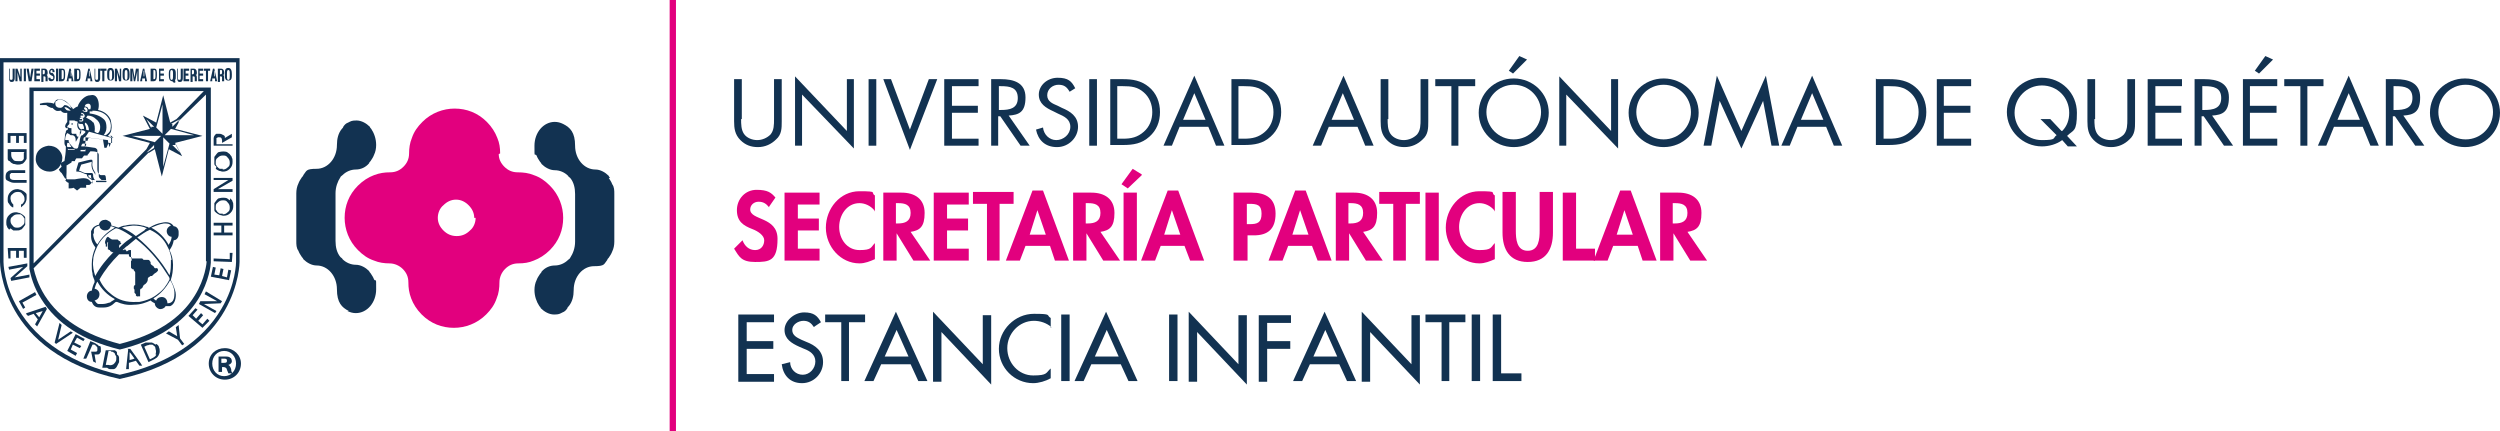 <?xml version="1.0" encoding="UTF-8"?>
<svg id="Capa_1" xmlns="http://www.w3.org/2000/svg" version="1.1" viewBox="0 0 356.9 61.6">
  <!-- Generator: Adobe Illustrator 29.7.1, SVG Export Plug-In . SVG Version: 2.1.1 Build 8)  -->
  <defs>
    <style>
      .st0 {
        fill: #e2007e;
      }

      .st1 {
        fill: #123251;
      }
    </style>
  </defs>
  <rect class="st0" x="95.6" width=".9" height="61.6"/>
  <path class="st1" d="M105.8,17c0,.7,0,1.5.4,2.1.4.6,1.2.9,1.9.9s1.4-.3,1.9-.8c.5-.6.5-1.4.5-2.2v-5.7h1.1v6c0,1,0,1.9-.8,2.6-.7.7-1.6,1.1-2.6,1.1s-1.8-.3-2.5-1c-.8-.8-.9-1.7-.9-2.7v-6h1.1v5.7Z"/>
  <polygon class="st1" points="113.5 10.9 120.9 18.7 120.9 11.3 121.9 11.3 121.9 21.2 114.5 13.5 114.5 20.8 113.5 20.8 113.5 10.9"/>
  <rect class="st1" x="124" y="11.3" width="1.1" height="9.5"/>
  <polygon class="st1" points="129.9 18.5 132.6 11.3 133.8 11.3 129.9 21.4 126.1 11.3 127.2 11.3 129.9 18.5"/>
  <polygon class="st1" points="134.8 11.3 139.7 11.3 139.7 12.3 135.9 12.3 135.9 15.1 139.6 15.1 139.6 16.1 135.9 16.1 135.9 19.8 139.7 19.8 139.7 20.8 134.8 20.8 134.8 11.3"/>
  <path class="st1" d="M142.6,20.8h-1.1v-9.5h1.4c1.8,0,3.5.5,3.5,2.6s-.9,2.5-2.4,2.6l3,4.3h-1.3l-2.9-4.2h-.3v4.2ZM142.6,15.7h.3c1.2,0,2.4-.2,2.4-1.7s-1.1-1.7-2.4-1.7h-.3v3.4Z"/>
  <path class="st1" d="M152.7,13.1c-.4-.7-.8-1-1.6-1s-1.6.6-1.6,1.5.8,1.2,1.5,1.5l.6.3c1.2.5,2.3,1.2,2.3,2.7s-1.3,2.9-3,2.9-2.7-1-3-2.5l1-.3c.1,1,.9,1.8,1.9,1.8s2-.8,2-1.9-.9-1.5-1.8-1.9l-.6-.3c-1.1-.5-2.1-1.1-2.1-2.4s1.2-2.4,2.7-2.4,2,.5,2.5,1.5l-.8.5Z"/>
  <rect class="st1" x="155.5" y="11.3" width="1.1" height="9.5"/>
  <path class="st1" d="M158.5,11.3h1.8c1.4,0,2.6.2,3.7,1.1,1.1.9,1.6,2.2,1.6,3.6s-.5,2.6-1.5,3.5c-1.1,1-2.3,1.2-3.8,1.2h-1.8v-9.5ZM160.3,19.8c1.2,0,2.1-.2,3-1,.8-.7,1.2-1.7,1.2-2.8s-.4-2.1-1.2-2.8c-.9-.8-1.8-.9-3-.9h-.8v7.5h.8Z"/>
  <path class="st1" d="M168.4,18.1l-1.1,2.7h-1.2l4.4-10,4.3,10h-1.2l-1.1-2.7h-4.1ZM170.5,13.3l-1.6,3.8h3.2l-1.6-3.8Z"/>
  <path class="st1" d="M175.8,11.3h1.8c1.4,0,2.6.2,3.7,1.1,1.1.9,1.6,2.2,1.6,3.6s-.5,2.6-1.5,3.5c-1.1,1-2.3,1.2-3.8,1.2h-1.8v-9.5ZM177.6,19.8c1.2,0,2.1-.2,3-1,.8-.7,1.2-1.7,1.2-2.8s-.4-2.1-1.2-2.8c-.9-.8-1.8-.9-3-.9h-.8v7.5h.8Z"/>
  <path class="st1" d="M189.7,18.1l-1.1,2.7h-1.2l4.4-10,4.3,10h-1.2l-1.1-2.7h-4.1ZM191.7,13.3l-1.6,3.8h3.2l-1.6-3.8Z"/>
  <path class="st1" d="M198.1,17c0,.7,0,1.5.4,2.1.4.6,1.2.9,1.9.9s1.4-.3,1.9-.8c.5-.6.5-1.4.5-2.2v-5.7h1.1v6c0,1,0,1.9-.8,2.6-.7.7-1.6,1.1-2.6,1.1s-1.8-.3-2.5-1c-.8-.8-.9-1.7-.9-2.7v-6h1.1v5.7Z"/>
  <polygon class="st1" points="208.2 20.8 207.2 20.8 207.2 12.3 204.9 12.3 204.9 11.3 210.6 11.3 210.6 12.3 208.2 12.3 208.2 20.8"/>
  <path class="st1" d="M221.1,16.1c0,2.7-2.2,4.9-5,4.9s-5-2.2-5-4.9,2.2-4.9,5-4.9,5,2.2,5,4.9M212.2,16c0,2.1,1.7,3.9,3.9,3.9s3.9-1.8,3.9-3.9-1.7-3.9-3.9-3.9-3.9,1.8-3.9,3.9M217.9,8.6l-1.9,1.9-.6-.4,1.5-2.1,1.1.5Z"/>
  <polygon class="st1" points="222.6 10.9 230 18.7 230 11.3 231 11.3 231 21.2 223.6 13.5 223.6 20.8 222.6 20.8 222.6 10.9"/>
  <path class="st1" d="M242.5,16.1c0,2.7-2.2,4.9-5,4.9s-5-2.2-5-4.9,2.2-4.9,5-4.9,5,2.2,5,4.9M233.6,16c0,2.1,1.7,3.9,3.9,3.9s3.9-1.8,3.9-3.9-1.7-3.9-3.9-3.9-3.9,1.8-3.9,3.9"/>
  <polygon class="st1" points="245.1 10.8 248.6 18.7 252.1 10.8 254 20.8 252.9 20.8 251.7 14.4 251.7 14.4 248.6 21.2 245.5 14.4 245.5 14.4 244.3 20.8 243.2 20.8 245.1 10.8"/>
  <path class="st1" d="M256.6,18.1l-1.1,2.7h-1.2l4.4-10,4.3,10h-1.2l-1.1-2.7h-4.1ZM258.7,13.3l-1.6,3.8h3.2l-1.6-3.8Z"/>
  <path class="st1" d="M267.9,11.3h1.8c1.4,0,2.6.2,3.7,1.1,1.1.9,1.6,2.2,1.6,3.6s-.5,2.6-1.6,3.5c-1.1,1-2.3,1.2-3.8,1.2h-1.8v-9.5ZM269.7,19.8c1.2,0,2.1-.2,3-1,.8-.7,1.2-1.7,1.2-2.8s-.4-2.1-1.2-2.8c-.9-.8-1.8-.9-3-.9h-.8v7.5h.8Z"/>
  <polygon class="st1" points="276.5 11.3 281.4 11.3 281.4 12.3 277.5 12.3 277.5 15.1 281.3 15.1 281.3 16.1 277.5 16.1 277.5 19.8 281.4 19.8 281.4 20.8 276.5 20.8 276.5 11.3"/>
  <path class="st1" d="M294.4,20c-.8.6-1.9.9-2.9.9-2.7,0-5-2.2-5-4.9s2.2-4.9,5-4.9,5,2.2,5,5-.5,2.4-1.4,3.3l1.4,1.5h-1.3l-.8-.9ZM294.4,18.7c.7-.7,1-1.6,1-2.6,0-2.2-1.7-3.9-3.9-3.9s-3.9,1.8-3.9,3.9,1.7,3.9,3.9,3.9,1.5-.3,2.1-.7l-2.3-2.3h1.4l1.6,1.7Z"/>
  <path class="st1" d="M299,17c0,.7,0,1.5.4,2.1.4.6,1.2.9,1.9.9s1.4-.3,1.9-.8c.5-.6.5-1.4.5-2.2v-5.7h1.1v6c0,1,0,1.9-.8,2.6-.7.7-1.6,1.1-2.6,1.1s-1.8-.3-2.5-1c-.8-.8-.9-1.7-.9-2.7v-6h1.1v5.7Z"/>
  <polygon class="st1" points="306.6 11.3 311.5 11.3 311.5 12.3 307.7 12.3 307.7 15.1 311.4 15.1 311.4 16.1 307.7 16.1 307.7 19.8 311.5 19.8 311.5 20.8 306.6 20.8 306.6 11.3"/>
  <path class="st1" d="M314.4,20.8h-1.1v-9.5h1.4c1.8,0,3.5.5,3.5,2.6s-.9,2.5-2.4,2.6l3,4.3h-1.3l-2.9-4.2h-.3v4.2ZM314.4,15.7h.3c1.2,0,2.4-.2,2.4-1.7s-1.1-1.7-2.4-1.7h-.3v3.4Z"/>
  <path class="st1" d="M320.2,11.3h4.9v1h-3.9v2.8h3.8v1h-3.8v3.7h3.9v1h-4.9v-9.5ZM324.4,8.6l-1.9,1.9-.6-.4,1.5-2.1,1.1.5Z"/>
  <polygon class="st1" points="329.4 20.8 328.4 20.8 328.4 12.3 326.1 12.3 326.1 11.3 331.7 11.3 331.7 12.3 329.4 12.3 329.4 20.8"/>
  <path class="st1" d="M333.2,18.1l-1.1,2.7h-1.2l4.4-10,4.3,10h-1.2l-1.1-2.7h-4.1ZM335.3,13.3l-1.6,3.8h3.2l-1.6-3.8Z"/>
  <path class="st1" d="M341.7,20.8h-1.1v-9.5h1.4c1.8,0,3.5.5,3.5,2.6s-.9,2.5-2.4,2.6l3,4.3h-1.3l-2.9-4.2h-.3v4.2ZM341.7,15.7h.3c1.2,0,2.4-.2,2.4-1.7s-1.1-1.7-2.4-1.7h-.3v3.4Z"/>
  <path class="st1" d="M356.9,16.1c0,2.7-2.2,4.9-5,4.9s-5-2.2-5-4.9,2.2-4.9,5-4.9,5,2.2,5,4.9M348.1,16c0,2.1,1.7,3.9,3.9,3.9s3.9-1.8,3.9-3.9-1.7-3.9-3.9-3.9-3.9,1.8-3.9,3.9"/>
  <g>
    <path class="st0" d="M109.8,29.6c-.4-.5-.8-.8-1.5-.8s-1.2.5-1.2,1.1c0,1.6,3.9,1,3.9,4.2s-1.2,3.3-3.2,3.3-2.3-.8-3-1.9l1.2-1.2c.3.8.9,1.4,1.8,1.4s1.3-.7,1.3-1.4-.9-1.3-1.7-1.6c-1.3-.5-2.2-1.1-2.2-2.7s1.2-2.9,2.8-2.9,2.1.4,2.7,1.1l-.9,1.3Z"/>
    <path class="st0" d="M113.9,29.1v2.1h3v1.7h-3v2.6h3.1v1.7h-5v-9.7h5v1.7h-3.1Z"/>
    <path class="st0" d="M124.8,30c-.5-.6-1.3-1-2.1-1-1.8,0-2.9,1.7-2.9,3.4s1.1,3.3,2.9,3.3,1.6-.4,2.2-1v2.3c-.7.3-1.4.6-2.2.6-2.7,0-4.8-2.4-4.8-5.1s2-5.2,4.8-5.2,1.5.2,2.2.6v2.3Z"/>
    <path class="st0" d="M132.7,37.2h-2.3l-2.4-3.9h0v3.9h-1.9v-9.7h2.6c1.9,0,3.3.9,3.3,2.9s-.7,2.5-2,2.7l2.8,4.1ZM128,31.9h.2c1,0,1.8-.3,1.8-1.5s-.8-1.4-1.8-1.4h-.3v2.9Z"/>
    <path class="st0" d="M135.2,29.1v2.1h3v1.7h-3v2.6h3.1v1.7h-5v-9.7h5v1.7h-3.1Z"/>
    <path class="st0" d="M142.8,37.2h-1.9v-8.1h-2v-1.7h5.8v1.7h-2v8.1Z"/>
    <path class="st0" d="M146.4,35.1l-.8,2.1h-2l3.8-10h1.5l3.7,10h-2l-.7-2.1h-3.4ZM148.1,30h0l-1.1,3.5h2.3l-1.2-3.5Z"/>
    <path class="st0" d="M159.8,37.2h-2.3l-2.4-3.9h0v3.9h-1.9v-9.7h2.6c1.9,0,3.3.9,3.3,2.9s-.7,2.5-2,2.7l2.8,4.1ZM155.1,31.9h.2c1,0,1.8-.3,1.8-1.5s-.8-1.4-1.8-1.4h-.3v2.9Z"/>
    <path class="st0" d="M163,25l-2,1.9-.9-.6,1.6-2.2,1.3.8ZM162.3,37.2h-1.9v-9.7h1.9v9.7Z"/>
    <path class="st0" d="M165.7,35.1l-.8,2.1h-2l3.8-10h1.5l3.7,10h-2l-.8-2.1h-3.4ZM167.3,30h0l-1.1,3.5h2.3l-1.2-3.5Z"/>
    <path class="st0" d="M178,37.2h-1.9v-9.7h2.6c2,0,3.4.8,3.4,3s-1.1,3.1-3.1,3.1h-.9v3.6ZM178,32h.4c1.1,0,1.7-.2,1.7-1.5s-.7-1.4-1.8-1.4h-.3v2.9Z"/>
    <path class="st0" d="M183.9,35.1l-.8,2.1h-2l3.8-10h1.5l3.7,10h-2l-.8-2.1h-3.4ZM185.6,30h0l-1.1,3.5h2.3l-1.2-3.5Z"/>
    <path class="st0" d="M197.3,37.2h-2.3l-2.4-3.9h0v3.9h-1.9v-9.7h2.6c1.9,0,3.3.9,3.3,2.9s-.7,2.5-2,2.7l2.8,4.1ZM192.6,31.9h.2c1,0,1.8-.3,1.8-1.5s-.8-1.4-1.8-1.4h-.3v2.9Z"/>
    <path class="st0" d="M200.8,37.2h-1.9v-8.1h-2v-1.7h5.8v1.7h-2v8.1Z"/>
    <path class="st0" d="M205.4,37.2h-1.9v-9.7h1.9v9.7Z"/>
    <path class="st0" d="M213.3,30c-.5-.6-1.3-1-2.1-1-1.8,0-2.9,1.7-2.9,3.4s1.1,3.3,2.9,3.3,1.6-.4,2.2-1v2.3c-.7.3-1.4.6-2.2.6-2.7,0-4.8-2.4-4.8-5.1s2-5.2,4.8-5.2,1.5.2,2.2.6v2.3Z"/>
    <path class="st0" d="M214.5,27.4h1.9v5.5c0,1.2.1,2.9,1.7,2.9s1.7-1.7,1.7-2.9v-5.5h1.9v5.8c0,2.4-1,4.2-3.6,4.2s-3.6-1.8-3.6-4.2v-5.8Z"/>
    <path class="st0" d="M225,35.5h2.7v1.7h-4.6v-9.7h1.9v8.1Z"/>
    <path class="st0" d="M230.3,35.1l-.8,2.1h-2l3.8-10h1.5l3.7,10h-2l-.7-2.1h-3.4ZM231.9,30h0l-1.1,3.5h2.3l-1.2-3.5Z"/>
    <path class="st0" d="M243.6,37.2h-2.3l-2.4-3.9h0v3.9h-1.9v-9.7h2.6c1.9,0,3.3.9,3.3,2.9s-.7,2.5-2,2.7l2.8,4.1ZM238.9,31.9h.2c1,0,1.8-.3,1.8-1.5s-.8-1.4-1.8-1.4h-.3v2.9Z"/>
  </g>
  <g>
    <path class="st1" d="M105.4,44.9h5.1v1.1h-3.9v2.7h3.8v1.1h-3.8v3.6h3.9v1.1h-5.1v-9.5Z"/>
    <path class="st1" d="M116.2,46.7c-.4-.6-.8-.9-1.5-.9s-1.6.5-1.6,1.3.7,1.1,1.3,1.4l.7.3c1.3.5,2.4,1.3,2.4,2.9s-1.3,3-3,3-2.7-1.1-2.9-2.7l1.2-.3c0,1,.8,1.8,1.8,1.8s1.8-.9,1.8-1.9-.8-1.5-1.6-1.8l-.7-.3c-1.1-.5-2.1-1.1-2.1-2.4s1.4-2.5,2.8-2.5,1.9.5,2.4,1.4l-.9.6Z"/>
    <path class="st1" d="M121.3,54.4h-1.2v-8.4h-2.3v-1.1h5.7v1.1h-2.3v8.4Z"/>
    <path class="st1" d="M125.8,52l-1.1,2.4h-1.3l4.5-9.9,4.5,9.9h-1.3l-1.1-2.4h-4.4ZM128,47.1l-1.7,3.8h3.4l-1.7-3.8Z"/>
    <path class="st1" d="M133.2,44.5l7.1,7.5v-7h1.2v9.9l-7.1-7.5v7.1h-1.2v-9.9Z"/>
    <path class="st1" d="M150.1,46.7c-.7-.6-1.6-.9-2.5-.9-2.1,0-3.8,1.8-3.8,3.9s1.6,3.9,3.7,3.9,1.8-.4,2.5-1v1.4c-.7.4-1.7.7-2.5.7-2.7,0-4.9-2.2-4.9-4.9s2.3-5,5-5,1.7.2,2.4.6v1.4Z"/>
    <path class="st1" d="M152.7,54.4h-1.2v-9.5h1.2v9.5Z"/>
    <path class="st1" d="M155.8,52l-1.1,2.4h-1.3l4.5-9.9,4.5,9.9h-1.3l-1.1-2.4h-4.4ZM158,47.1l-1.7,3.8h3.4l-1.7-3.8Z"/>
    <path class="st1" d="M168.1,54.4h-1.2v-9.5h1.2v9.5Z"/>
    <path class="st1" d="M169.7,44.5l7.1,7.5v-7h1.2v9.9l-7.1-7.5v7.1h-1.2v-9.9Z"/>
    <path class="st1" d="M180.9,46v2.7h3.3v1.1h-3.3v4.7h-1.2v-9.5h4.6v1.1h-3.4Z"/>
    <path class="st1" d="M187,52l-1.1,2.4h-1.3l4.5-9.9,4.5,9.9h-1.3l-1.1-2.4h-4.4ZM189.2,47.1l-1.7,3.8h3.4l-1.7-3.8Z"/>
    <path class="st1" d="M194.4,44.5l7.1,7.5v-7h1.2v9.9l-7.1-7.5v7.1h-1.2v-9.9Z"/>
    <path class="st1" d="M207,54.4h-1.2v-8.4h-2.3v-1.1h5.7v1.1h-2.3v8.4Z"/>
    <path class="st1" d="M211.3,54.4h-1.2v-9.5h1.2v9.5Z"/>
    <path class="st1" d="M214.3,53.3h2.9v1.1h-4.1v-9.5h1.2v8.4Z"/>
  </g>
  <path class="st1" d="M34.4,51.9c0,1.3-1,2.3-2.3,2.3s-2.3-1-2.3-2.3,1-2.2,2.3-2.2,2.3,1,2.3,2.2M30.3,51.9c0,1,.7,1.8,1.7,1.8s1.7-.8,1.7-1.8-.7-1.8-1.7-1.8-1.7.8-1.7,1.8M31.7,53.1h-.5v-2.2c.2,0,.5,0,.9,0s.6,0,.8.2c.1,0,.2.3.2.5s-.2.4-.5.5h0c.2.1.3.3.4.6,0,.3.1.5.2.6h-.6c0,0-.1-.3-.2-.5,0-.2-.2-.4-.5-.4h-.2v.9ZM31.7,51.8h.2c.3,0,.5,0,.5-.3s-.2-.3-.5-.3-.2,0-.3,0v.6Z"/>
  <path class="st1" d="M1.4,9.8v1.3c0,.2,0,.3.2.3s.2-.1.2-.3v-1.3h.3v1.3c0,.5-.2.6-.4.6s-.4,0-.4-.6v-1.3h.3Z"/>
  <polygon class="st1" points="2.5 9.8 2.9 11 2.9 11 2.9 9.8 3.1 9.8 3.1 11.6 2.8 11.6 2.5 10.3 2.5 10.3 2.5 11.6 2.2 11.6 2.2 9.8 2.5 9.8"/>
  <rect class="st1" x="3.4" y="9.8" width=".3" height="1.8"/>
  <polygon class="st1" points="4.1 9.8 4.3 11.1 4.3 11.1 4.5 9.8 4.8 9.8 4.5 11.6 4.1 11.6 3.8 9.8 4.1 9.8"/>
  <polygon class="st1" points="5.7 9.8 5.7 10.1 5.2 10.1 5.2 10.5 5.7 10.5 5.7 10.8 5.2 10.8 5.2 11.3 5.7 11.3 5.7 11.6 4.9 11.6 4.9 9.8 5.7 9.8"/>
  <path class="st1" d="M5.9,9.8h.5c.2,0,.4.2.4.5s0,.4-.2.4h0c.2,0,.2.2.2.6,0,.2,0,.3,0,.3h0s-.3,0-.3,0c0,0,0-.1,0-.2v-.3c0-.1,0-.2-.2-.2h-.1v.8h-.3v-1.8ZM6.1,10.6h.1c.1,0,.2,0,.2-.3s0-.3-.2-.3h-.1v.5Z"/>
  <path class="st1" d="M7.2,11h0c0,.2,0,.3.2.3s.2,0,.2-.2,0-.2-.2-.3c-.2-.1-.4-.2-.4-.5s.2-.5.4-.5.4.1.4.5h0s-.3,0-.3,0c0-.2,0-.3-.1-.3s-.2.1-.2.2,0,.2.1.2h.2c.2.2.3.4.3.6,0,.4-.2.6-.5.6s-.4-.2-.4-.5h0c0,0,.3,0,.3,0Z"/>
  <rect class="st1" x="8" y="9.8" width=".3" height="1.8"/>
  <path class="st1" d="M8.5,9.8h.4c.4,0,.4.3.4.9s-.1.9-.5.9h-.4v-1.8ZM8.8,11.3h.1c.2,0,.2-.2.2-.7s0-.6-.2-.6h-.1v1.3Z"/>
  <path class="st1" d="M9.8,9.8h.3l.4,1.8h-.3v-.4h-.4v.4h-.3l.4-1.8ZM9.9,10.9h.3v-.8h-.1v.8Z"/>
  <path class="st1" d="M10.7,9.8h.4c.4,0,.4.3.4.9s-.1.9-.5.9h-.4v-1.8ZM11,11.3h.1c.2,0,.2-.2.2-.7s0-.6-.2-.6h-.1v1.3Z"/>
  <path class="st1" d="M12.5,9.8h.3l.4,1.8h-.3v-.4h-.4v.4h-.3l.4-1.8ZM12.5,10.9h.3v-.8h-.1v.8Z"/>
  <path class="st1" d="M13.6,9.8v1.3c0,.2,0,.3.2.3s.2-.1.2-.3v-1.3h.3v1.3c0,.5-.2.6-.4.6s-.4,0-.4-.6v-1.3h.3Z"/>
  <polygon class="st1" points="15.2 9.8 15.2 10.1 14.9 10.1 14.9 11.6 14.6 11.6 14.6 10.1 14.3 10.1 14.3 9.8 15.2 9.8"/>
  <path class="st1" d="M15.8,9.7c.4,0,.5.4.5.9s0,.9-.5.9-.5-.4-.5-.9,0-.9.5-.9M15.8,11.4c.2,0,.2-.2.2-.7s0-.7-.2-.7-.2.2-.2.7,0,.7.2.7"/>
  <polygon class="st1" points="16.7 9.8 17.1 11 17.1 11 17.1 9.8 17.3 9.8 17.3 11.6 17 11.6 16.7 10.3 16.7 10.3 16.7 11.6 16.4 11.6 16.4 9.8 16.7 9.8"/>
  <path class="st1" d="M18,9.7c.4,0,.5.4.5.9s0,.9-.5.9-.5-.4-.5-.9,0-.9.5-.9M18,11.4c.2,0,.2-.2.2-.7s0-.7-.2-.7-.2.2-.2.7,0,.7.2.7"/>
  <polygon class="st1" points="18.6 9.8 19 9.8 19.2 11.1 19.2 11.1 19.4 9.8 19.8 9.8 19.8 11.6 19.6 11.6 19.6 10.1 19.6 10.1 19.3 11.6 19.1 11.6 18.9 10.1 18.9 10.1 18.9 11.6 18.6 11.6 18.6 9.8"/>
  <path class="st1" d="M20.3,9.8h.3l.4,1.8h-.3v-.4h-.4v.4h-.3l.4-1.8ZM20.3,10.9h.3v-.8h-.1v.8Z"/>
  <path class="st1" d="M21.6,9.8h.4c.4,0,.4.3.4.9s-.1.9-.5.9h-.4v-1.8ZM21.9,11.3h.1c.2,0,.2-.2.2-.7s0-.6-.2-.6h-.1v1.3Z"/>
  <polygon class="st1" points="23.4 9.8 23.4 10.1 22.9 10.1 22.9 10.5 23.4 10.5 23.4 10.8 22.9 10.8 22.9 11.3 23.4 11.3 23.4 11.6 22.7 11.6 22.7 9.8 23.4 9.8"/>
  <path class="st1" d="M24.8,11.8l-.2-.2s0,0,0,0c0,0,0,0,0,0-.4,0-.5-.4-.5-.9s0-.9.5-.9.5.4.5.9,0,.6-.1.7v.2c.1,0,0,.2,0,.2ZM24.5,11.4c.2,0,.2-.2.2-.7s0-.7-.2-.7-.2.2-.2.7,0,.7.2.7"/>
  <path class="st1" d="M25.4,9.8v1.3c0,.2,0,.3.2.3s.2-.1.2-.3v-1.3h.3v1.3c0,.5-.2.6-.4.6s-.4,0-.4-.6v-1.3h.3Z"/>
  <polygon class="st1" points="27 9.8 27 10.1 26.5 10.1 26.5 10.5 26.9 10.5 26.9 10.8 26.5 10.8 26.5 11.3 27 11.3 27 11.6 26.2 11.6 26.2 9.8 27 9.8"/>
  <path class="st1" d="M27.2,9.8h.5c.2,0,.4.2.4.5s0,.4-.2.4h0c.2,0,.2.2.2.6,0,.2,0,.3,0,.3h0s-.3,0-.3,0c0,0,0-.1,0-.2v-.3c0-.1,0-.2-.2-.2h-.1v.8h-.3v-1.8ZM27.4,10.6h.1c.1,0,.2,0,.2-.3s0-.3-.2-.3h-.1v.5Z"/>
  <polygon class="st1" points="29 9.8 29 10.1 28.5 10.1 28.5 10.5 29 10.5 29 10.8 28.5 10.8 28.5 11.3 29 11.3 29 11.6 28.3 11.6 28.3 9.8 29 9.8"/>
  <polygon class="st1" points="30 9.8 30 10.1 29.7 10.1 29.7 11.6 29.4 11.6 29.4 10.1 29.1 10.1 29.1 9.8 30 9.8"/>
  <path class="st1" d="M30.3,9.8h.3l.4,1.8h-.3v-.4h-.4v.4h-.3l.4-1.8ZM30.4,10.9h.3v-.8h-.1v.8Z"/>
  <path class="st1" d="M31.1,9.8h.5c.2,0,.4.2.4.5s0,.4-.2.4h0c.2,0,.2.2.2.6,0,.2,0,.3,0,.3h0s-.3,0-.3,0c0,0,0-.1,0-.2v-.3c0-.1,0-.2-.2-.2h-.1v.8h-.3v-1.8ZM31.4,10.6h.1c.1,0,.2,0,.2-.3s0-.3-.2-.3h-.1v.5Z"/>
  <path class="st1" d="M32.6,9.7c.4,0,.5.4.5.9s0,.9-.5.9-.5-.4-.5-.9,0-.9.5-.9M32.6,11.4c.2,0,.2-.2.2-.7s0-.7-.2-.7-.2.2-.2.7,0,.7.2.7"/>
  <polygon class="st1" points="1.5 19.4 2.3 19.4 2.3 20.4 2.7 20.4 2.7 19.4 3.4 19.4 3.4 20.4 3.8 20.4 3.8 19 1.1 19 1.1 20.4 1.5 20.4 1.5 19.4"/>
  <path class="st1" d="M1.4,23c.1.2.3.3.5.4.2,0,.4.1.6.1s.4,0,.6-.1c.2,0,.3-.2.5-.4,0-.1.2-.2.2-.4,0,0,0-.2,0-.2,0,0,0-.2,0-.3v-.8H1.1v.7c0,.3,0,.5,0,.6,0,.1,0,.3.2.4M3.4,21.8v.4c0,.2,0,.3,0,.4,0,0,0,.2-.1.2,0,.1-.2.2-.3.2-.1,0-.3,0-.4,0-.3,0-.6,0-.7-.2-.2-.2-.3-.4-.3-.7v-.4h1.9Z"/>
  <path class="st1" d="M1.3,25.9c.2.1.4.2.8.2h1.7v-.4h-1.6c-.3,0-.4,0-.6-.1-.1,0-.2-.2-.2-.4s0-.2,0-.3c0,0,.1-.1.2-.2,0,0,0,0,0,0,0,0,0,0,0,0,0,0,.1,0,.3,0h1.7v-.4h-1.7c-.4,0-.6,0-.8.2-.2.1-.3.4-.3.7s0,.5.3.6"/>
  <path class="st1" d="M3,29.1h0v.5h0c.2-.2.4-.3.6-.6.1-.2.2-.4.2-.7s0-.4,0-.5c0-.2-.2-.3-.3-.4-.1-.1-.3-.2-.5-.3-.2,0-.3-.1-.5-.1-.4,0-.7.1-1,.4-.3.3-.4.6-.4,1s0,.5.2.7c.1.2.3.4.5.5h.1c0,0,0-.4,0-.4h0c-.1-.1-.2-.2-.3-.4,0-.1-.1-.3-.1-.4,0-.3,0-.5.3-.7.2-.2.4-.3.7-.3s.5,0,.7.3c.2.2.3.4.3.7s0,.3-.1.4c0,.1-.2.3-.3.4"/>
  <path class="st1" d="M1.5,32.6c.1.1.3.2.4.3.2,0,.3,0,.5,0s.4,0,.5-.1c.2,0,.3-.2.4-.3.1-.1.2-.3.3-.4,0-.2,0-.3,0-.5s0-.4,0-.5c0-.2-.2-.3-.3-.4-.1-.1-.3-.2-.5-.3-.2,0-.3-.1-.5-.1-.4,0-.7.1-1,.4-.3.3-.4.6-.4,1s0,.4.1.6c0,.2.2.3.3.5M1.5,31.6c0-.3,0-.5.3-.7.2-.2.4-.3.7-.3s.3,0,.4,0c.1,0,.3.2.4.3,0,0,.1.2.2.3,0,0,0,.2,0,.3,0,.3,0,.5-.3.7-.2.2-.4.3-.7.3s-.5,0-.7-.3c-.2-.2-.3-.4-.3-.7"/>
  <polygon class="st1" points="1.5 35.8 2.3 35.8 2.3 36.8 2.7 36.8 2.7 35.8 3.4 35.8 3.4 36.8 3.8 36.8 3.8 35.4 1.1 35.4 1.2 36.9 1.5 36.9 1.5 35.8"/>
  <polygon class="st1" points="4.2 39.2 2.1 39.6 3.9 38 3.9 37.6 1.2 38.1 1.3 38.5 3.3 38.1 1.5 39.7 1.6 40.1 4.2 39.6 4.2 39.2"/>
  <polygon class="st1" points="5.2 42.1 5 41.7 2.7 43 3.3 44.1 3.6 43.9 3.2 43.2 5.2 42.1"/>
  <path class="st1" d="M3.7,44.8l.3.3.8-.3.6.8-.4.7.3.3,1.4-2.5-.2-.3-2.7.9ZM6.1,44.4l-.5.9-.5-.6,1-.3Z"/>
  <polygon class="st1" points="10.1 47.3 8.3 48.5 8.8 46.4 8.5 46.1 7.8 48.9 8 49.1 10.4 47.5 10.1 47.3"/>
  <polygon class="st1" points="11 48.2 11.9 48.7 12.1 48.4 10.8 47.7 9.6 50.1 10.8 50.8 11 50.4 10.1 49.9 10.4 49.2 11.4 49.7 11.6 49.4 10.6 48.9 11 48.2"/>
  <path class="st1" d="M14.1,49.4c0,0-.1-.2-.2-.2,0,0-.2-.1-.3-.2l-.7-.3-1,2.5h.4c0,.1.9-2,.9-2h.3c.2.2.3.2.3.3,0,0,0,0,.1.1,0,0,0,.1,0,.2s0,.1,0,.2c0,.1-.1.2-.2.2-.1,0-.2,0-.4,0h-.3c0-.1.3,1.4.3,1.4l.4.2-.2-1.2c0,0,.1,0,.2,0,0,0,.2,0,.3,0,.2,0,.3-.2.4-.4,0-.1,0-.3,0-.4,0-.1,0-.3-.1-.4"/>
  <path class="st1" d="M16.7,50.3c0-.1-.2-.2-.3-.3,0,0-.1,0-.2,0,0,0-.2,0-.3,0h-.8c0-.1-.5,2.5-.5,2.5h.7c.2.2.4.2.5.2s0,0,0,0c.1,0,.3,0,.4,0,.2,0,.4-.2.5-.4.1-.2.2-.4.3-.6,0-.2,0-.4,0-.6,0-.2-.1-.4-.3-.5M15.8,50.2c.2,0,.3,0,.4.1,0,0,.2.1.2.2,0,.1.1.2.2.4,0,.1,0,.3,0,.4,0,.3-.2.5-.4.7-.2.1-.4.2-.7.1h-.4c0,0,.4-2,.4-2h.4Z"/>
  <path class="st1" d="M18.3,49.9l-.3,2.8h.4c0-.1,0-.9,0-.9l1-.3.5.7h.4c0-.1-1.7-2.4-1.7-2.4h-.4ZM19.2,51.2l-.7.2v-1.1c.1,0,.7.9.7.9Z"/>
  <path class="st1" d="M22.2,49.2c-.1-.1-.3-.2-.5-.3-.1,0-.3,0-.4,0,0,0-.2,0-.2,0s-.2,0-.3,0l-.7.3,1.1,2.5.6-.3c.2-.1.4-.2.5-.3.1,0,.2-.2.3-.3.1-.2.2-.4.2-.6,0-.2,0-.4-.1-.6,0-.2-.2-.4-.4-.5M22.3,50.6c0,.2-.3.4-.5.5l-.4.2-.8-1.8.4-.2c.2,0,.3-.1.4-.1,0,0,.2,0,.3,0,.1,0,.2.1.3.2.1,0,.2.2.2.4.1.3.1.5,0,.8"/>
  <polygon class="st1" points="25.5 46.4 25.1 46.7 25.3 48 24.1 47.3 23.7 47.6 25.4 48.5 26 49.3 26.3 49.1 25.7 48.3 25.5 46.4"/>
  <polygon class="st1" points="28.9 46.3 28.3 45.8 29 45 28.7 44.7 28 45.5 27.5 45 28.2 44.2 27.9 44 26.9 45.1 28.9 46.8 29.9 45.8 29.6 45.5 28.9 46.3"/>
  <polygon class="st1" points="29.2 42 31 43 28.6 43 28.4 43.4 30.7 44.7 30.9 44.4 29.1 43.4 31.5 43.3 31.7 43 29.4 41.6 29.2 42"/>
  <polygon class="st1" points="32.4 39.6 31.7 39.4 31.9 38.4 31.5 38.3 31.3 39.3 30.6 39.2 30.8 38.2 30.4 38.1 30.1 39.5 32.7 40 33 38.6 32.6 38.5 32.4 39.6"/>
  <polygon class="st1" points="32.8 37 30.5 36.9 30.5 37.3 33.1 37.4 33.2 36.1 32.8 36.1 32.8 37"/>
  <polygon class="st1" points="30.5 33.2 30.5 33.6 33.2 33.6 33.2 33.2 32 33.2 32 32.2 33.2 32.2 33.2 31.8 30.5 31.8 30.5 32.2 31.6 32.2 31.6 33.2 30.5 33.2"/>
  <path class="st1" d="M32.8,28.6c-.1-.1-.3-.2-.4-.3-.3-.1-.7-.1-1.1,0-.2,0-.3.2-.4.3-.1.1-.2.3-.3.4,0,.2,0,.3,0,.5s0,.4,0,.5c0,.2.2.3.3.4.1.1.3.2.5.3.2,0,.3.1.5.1.4,0,.7-.1,1-.4.3-.3.4-.6.4-1s0-.4-.1-.6c0-.2-.2-.3-.3-.5M31.8,30.5c-.1,0-.3,0-.4,0-.1,0-.3-.2-.4-.3,0,0-.1-.2-.2-.3,0,0,0-.2,0-.3,0-.3,0-.5.3-.7.2-.2.4-.3.7-.3s.5,0,.7.3c.2.2.3.4.3.7s0,.5-.3.7c-.2.2-.4.3-.7.3"/>
  <polygon class="st1" points="33.2 25.4 30.5 25.4 30.5 25.7 32.6 25.7 30.5 27 30.5 27.4 33.2 27.4 33.2 27 31.1 27 33.2 25.8 33.2 25.4"/>
  <path class="st1" d="M30.8,24.1c.1.1.3.2.5.3.2,0,.3.1.5.1.4,0,.7-.1,1-.4.3-.3.4-.6.4-1s0-.4-.1-.6c0-.2-.2-.3-.3-.5-.1-.1-.3-.2-.4-.3-.3-.1-.7-.1-1.1,0-.2,0-.3.2-.4.3-.1.1-.2.3-.3.4,0,.2,0,.3,0,.5s0,.4,0,.5c0,.2.2.3.3.4M31.8,24.1c-.1,0-.3,0-.4,0-.1,0-.3-.2-.4-.3,0,0-.1-.2-.2-.3,0,0,0-.2,0-.3,0-.3,0-.5.3-.7.2-.2.4-.3.7-.3s.5,0,.7.3c.2.2.3.4.3.7s0,.5-.3.7c-.2.2-.4.3-.7.3"/>
  <path class="st1" d="M33.2,20.6h-2.3v-.3c0-.2,0-.3,0-.4,0,0,0-.1,0-.2,0,0,.1,0,.2-.1,0,0,.1,0,.2,0,.1,0,.2,0,.3.1,0,0,.1.2.1.3v.4l1.4-.8v-.5l-1,.6c0,0,0-.1,0-.2,0,0-.1-.2-.2-.2-.2-.1-.3-.2-.6-.2s-.3,0-.4,0c-.1,0-.2.2-.3.3,0,0-.1.2-.1.3,0,0,0,.2,0,.4v.7h2.7v-.4Z"/>
  <path class="st1" d="M8.9,22.5c0,.6-.2,1-.5,1.4-.3.3-.7.6-1.3.6-.6,0-1-.2-1.4-.5-.3-.3-.6-.7-.6-1.3,0-.6.2-1,.5-1.3.3-.3.7-.5,1.3-.6.6,0,1.1.2,1.4.5.3.3.6.7.6,1.3"/>
  <path class="st1" d="M16.2,19.7s-.7-.2-.8-.3c.3-.3.5-.6.5-.9.1-.4,0-.9-.1-1.4-.3-.7-.9-1.2-1.8-1.4.2-.6.1-1.4-.2-1.8-.2-.3-.5-.4-.9-.3-.4,0-.8.2-1.2.6-.2.2-.4.5-.5.7,0,0-.1.3-.1.3,0,0-.3.1-.4.2,0,0-.3.2-.3.2,0,0,0-.2-.2-.3h0c-.3-.4-.6-.7-.9-.9-.4-.2-.7-.3-1-.2-.3,0-.5.3-.6.6-.5-.2-1.3-.2-2,0h0s0,0,0,0c0,0,0,.1,0,.2,0,0,.3,0,.3,0,.2,0,.3,0,.4,0,0,0,.2,0,.2,0,0,0,0,0,0,0,.2.2.5.3.7.4,0,0,.2,0,.2,0,0,0,0,0,.1.1.1.1.2.2.4.3.2.1.5,0,.7,0,.1.2.4.4.9.3,0,.2,0,.5,0,.8h0c0,.1,0,.2,0,.3,0,0,0,.1,0,.2,0,0-.2.3-.2.3,0,0-.1.2-.1.3s0,.2.2.3c0,0,0,0,.1,0,0,0,.1,0,.1,0,0,0,0,.2,0,.2,0,0-.1,0-.2.1,0,0-.1.1-.1.2,0,0,0,.2-.1.3,0,.3-.1.8-.1,1.2,0,.2,0,.4.2.6,0,0,0,0,0,0,0,0,0,0,0,0h0s0,.1,0,.2c0,0,0,0,0,0,0,.6-.1,1.3-.2,1.9,0,0-.1,0-.2.1-.1,0-.3.2-.3.2,0,0,0,.4.1.5,0,0-.4.4-.4.4,0,0,.2.4.4.5.2.3.5.8.5.8,0,0,.2,0,.2,0,0,0-.2.3-.2.3h.1c0,.1.3.3.4.3,0,.2,0,.8,0,.8,0,0,.6,0,.7-.1l.5.4.5-.4h.8s0-.3,0-.4c0,0,.3,0,.4,0,0,0,.1,0,.2-.1.2-.2.3-.4.3-.6,0,0,0,0,0,0h0s1.8,0,1.9,0c.1,0,0-.2,0-.4,0,0,0-.3-.2-.3-.1,0-.4,0-.5,0-.1,0-.2-.1-.3-.2-.2-.2-.2-.5-.2-.9s0-.6,0-1c0-.3,0-1.1,0-1.1,0,0,0-.1,0-.2,0,0,0-.1,0-.2-.1-.2-.3-.3-.4-.3,0,0-1.4-.2-1.4-.2,0,0,0-.5.1-.6v-.7c.1,0,2.5.3,2.5.3l.2,1.2h.3s.3-.7.3-.7c0,0,.3,0,.3,0,.2,0,0-1.1,0-1.1M13.2,15.8c1.1,0,1.9.4,2.3,1.1.2.3.4.8.3,1.4,0,.5-.4.8-.7,1-.1,0-.2,0-.3,0,.2-.3.4-.6.4-1.1,0-.5-.1-.9-.3-1.1-.5-.5-1.2-.8-2.1-.9,0,0,0-.2,0-.3.1,0,.3,0,.4,0M13.3,17.5c-.2-.3-.6-.5-1-.7,0,0,.1-.2.2-.3.5,0,.9.2,1.2.5.3.2.6.6.6,1.1s-.1.7-.3.9c-.2,0-.3-.1-.5-.2.1-.5,0-1.1-.2-1.4M12.7,18.6c-.1,0-.3,0-.4-.1,0-.3-.1-.6-.2-.8,0,0,0-.1.1-.2.3.2.5.6.5,1.2M12.6,14.8c.4,0,.4.5.3.8,0,0-.2,0-.3,0,0-.3-.3-.4-.5-.4,0-.2.2-.4.5-.4M11.8,15.7c.1,0,.2.2.4.2,0-.1,0-.2,0-.2,0,0-.2-.1-.2-.2,0,0,0-.1.1-.2t0,0c.2,0,.4.2.4.4,0,.2,0,.3-.3.3-.2,0-.3-.1-.4-.2,0,0,0-.1,0-.2M11.5,16.5c0,0,.1,0,.2,0,0,0,.2,0,.2,0,0,0,0-.1-.1-.2,0,0-.1,0-.2,0,0,0,0-.1,0-.2.2,0,.4.1.5.4,0,.4-.4.4-.6.2,0,0,0-.1,0-.2M11.3,17.2c.1,0,.2,0,.4,0,.1,0,0-.1,0-.2,0,0-.2,0-.3,0,0,0,0-.1,0-.2,0,0,0,0,0,0,.3,0,.5,0,.5.3s-.4.3-.6.2c0,0,0-.1,0-.2M11.2,17.6s0,0,0,0c.1.1.3.1.6.1.1.2.2.4.2.7-.2,0-.3,0-.4.1-.3-.2-.5-.5-.4-1M8.6,15.4c-.4,0-.7-.2-.7-.6s0-.3.2-.4c0,0,.2-.2.4-.2.5,0,.8.3,1.1.5.3.2.5.5.6.8,0,0,0,0,0,0,0,0-.2-.2-.3-.2-.2-.2-.4-.3-.7-.3-.2.2-.3.4-.6.4M9.3,15.5c0,0-.2-.2,0-.2.3,0,.6.3.8.5-.3,0-.6,0-.7-.2M9.6,18.2s0-.1,0-.1c0-.1.2-.3.3-.4,0-.2,0-.3,0-.5.1,0,.2,0,.3,0,0,0,.2,0,.3,0,.1,0,.2,0,.3.1.1,0,.2,0,.3.1-.2.6,0,1.1.5,1.3,0,.4-.3.7-.5.9,0-.1-.1-.2-.2-.3,0,0,0-.1,0-.2-.2,0-.4,0-.6,0,0,0-.1-.1-.1-.2,0,0,0-.2,0-.3,0-.1,0-.2,0-.3-.1,0-.4,0-.4-.1M9.8,19.1c.1,0,.2.2.3.2,0,0,.1,0,.2,0,.3,0,.5.3.5.6,0,0,0,.3,0,.3,0,0,.1,0,.1-.1.2-.3.3-.6.5-.9,0,0,0-.1,0-.2,0,0,0-.1,0-.2,0,0,.2-.1.2-.2.2,0,.4,0,.6.2,0,.2-.3.3-.4.5-.3,0-.3.3-.4.6,0,.3-.1.6-.2.9,0,.2-.1.5-.4.4,0,0,0,0-.1,0-.1,0-.2-.1-.3-.2-.2-.2-.4-.4-.6-.8,0,0,0-.2,0-.2,0,0-.3,0-.5,0,0-.4.1-.8.3-1M12.2,20.9c-.2,0-.4,0-.6,0,0-.2.1-.3.2-.4h.5c0,.2,0,.3-.2.4M12.2,21.3c0,0,0,.2,0,.3-.2,0-.5,0-.7,0,0,0,0-.1,0-.2,0,0,0,0,0,0,.2,0,.4,0,.6,0M9.8,21.3h.4c.1,0,.2,0,.3,0,0,0,.1,0,.1,0,0,0,.1.1.1.1-.2,0-.5,0-.8,0s-.2,0-.2-.2c0,0,0,0,0,0M9.6,20.9c-.1,0,0-.3,0-.5,0,0,0,0,0,0h.3c0,.2.2.4.3.6h-.6ZM13.5,25.6c0,0,0,.2,0,.3,0-.1,0-.3-.1-.4,0-.1-.1-.2-.1-.3,0-.2,0-.5-.2-.5s-.6,0-.9,0c-.3,0-.6-.3-.9-.3,0-.2.3-.9.3-.9,0,0,0,0,0,0,0,0,1.1-.3,1.5-.4-.1.6,0,1.1.4,1.6,0,.1.1.2.1.3,0,0,0,.2,0,.3,0,.1,0,.3,0,.4M13.1,25.5c-.3-.1-.5-.2-.5-.5,0,0,.3,0,.4,0,0,0,0,.2,0,.3,0,.1.1.1.1.2M15.1,25.8c0,0,.1,0,.1.1s0,.1-.1.1h-1.3c0,0-.1,0-.1-.1s0-.1.1-.1h1.3ZM12.5,22.1s0,0,.1-.1c.1-.1.2-.3.3-.4.3,0,.6,0,.9.1.1,0,.3.2.3.4,0,.1,0,.3,0,.5,0,.5,0,1,0,1.5s0,.7,0,1c0,.2.1.3.2.4,0,0,.2.2.2.2h-.9s0-.1,0-.2c0,0,0-.2,0-.3,0-.2,0-.3,0-.5,0,0,0-.1-.1-.2-.2-.3-.4-.8-.3-1.3,0,0,0,0,0-.1,0,0,0,0,0-.1,0,0,0-.2-.1-.2,0,0-.2,0-.2,0-.6.1-1.2.3-1.7.4-.1.3-.2.7-.3,1,0,.1,0,.2,0,.3,0,0,.1,0,.2,0,.5,0,.8.3,1.3.4,0,.5.6.6.8.9,0,0,0,.2,0,.3,0,0,0,.1,0,.1,0,0-.2-.2-.3-.3,0-.1-.2-.2-.3-.3-.5-.3-1.3-.1-1.9,0-.3,0-.5,0-.7,0-.1,0-.3,0-.4,0-.2-.1-.1-.7-.1-1,0-.3,0-.6,0-.9,0,0,0-.1,0-.1,0,0,.1,0,.2-.1.2-.1.3-.2.5-.3,0,0,0-.2.1-.2.1,0,.3,0,.4,0,0-.1.1-.3.2-.4.3,0,.5,0,.8,0,.1-.1.2-.3.3-.4.1,0,.2,0,.3,0,0,0,.1,0,.2,0M16.1,20.4s0,0,0,0c0,0-.2,0-.3,0,0,.2-.1.4-.2.6,0-.3-.2-.7-.2-1-.8-.1-1.7-.2-2.5-.3,0,0-.1,0-.2,0-.1,0-.2.3-.2.4h-.6c0-.1,0-.4.1-.5.2,0,.2-.1.3-.2.1-.2.3-.4.4-.6,1.1.3,2.2.6,3.3.9,0,.1,0,.3,0,.5,0,0,0,.1,0,.2"/>
  <path class="st1" d="M10.4,17.7c0,0,0,.1-.1.1s-.1,0-.1-.1,0-.1.1-.1.1,0,.1.1"/>
  <path class="st1" d="M25.5,33.1c0-.4-.3-.8-.7-.8-.3-.5-.9-.7-1.7-.5-.6.1-1.1.3-1.6.6,0,0-.2.1-.2.1s-.2,0-.2-.1c-.3,0-.5-.2-.8-.2-.7-.2-1.7-.2-2.4,0-.4,0-.7.2-1,.3-.3-.1-.6-.2-1-.3,0-.3-.1-.5-.3-.6-.2-.1-.4-.3-.7-.2-.4,0-.7.3-.8.7-.3,0-.5.2-.7.3-.2.2-.3.4-.4.6,0,.2,0,.5,0,.7,0,.7.3,1.2.6,1.6,0,0,0,0,0,.1-.3.7-.5,1.4-.5,2.3s0,.9.1,1.3c0,.3.1.6.2.8,0,0,.1.2.1.3s0,0,0,.2c-.2.4-.3.7-.4,1.2-.4,0-.7.4-.7.8,0,.5.3.8.7.8.2.5.5.8,1.1.8.2,0,.4,0,.6,0,.7,0,1.2-.3,1.6-.7,0,0,.1-.1.2-.1s0,0,.1,0c.7.3,1.4.5,2.4.4,1,0,1.7-.3,2.4-.6.2.2.4.3.6.4,0,.4.3.7.6.8.4.1.7-.1.9-.3,0,0,0,0,0-.1,0,0,.1,0,.2,0,.2,0,.3,0,.5,0,.5-.2.8-.8.8-1.6,0-.5-.2-.9-.3-1.2-.1-.3-.3-.6-.4-.9,0,0,0-.1,0-.1s0,0,0,0c.2-.6.3-1.3.3-2.1,0-.8-.2-1.5-.5-2.1.3-.4.5-.8.6-1.4.4,0,.7-.4.7-.8M18.9,32.2c.8,0,1.5.1,2.1.4-.2,0-.3.2-.4.3-.4.3-.8.5-1.2.8-.6-.5-1.3-.9-2-1.2.4-.2,1-.2,1.6-.3M13.4,33.4c0-.2,0-.3,0-.5,0-.4.4-.6.8-.7,0,0,0,0,0,0,0,.4.4.7.8.7.4,0,.7-.2.8-.6.2,0,.4.1.6.2-1.1.6-1.9,1.4-2.5,2.4-.3-.3-.6-.9-.6-1.6M17.4,34.7s-.1,0-.2,0c0,0,0-.1,0-.2,0,0-.1-.1-.2-.1,0,0-.2-.2-.2-.2,0,0-.2,0-.3,0,0,0,0,0-.1,0,0,0-.2,0-.3,0-.3,0-.6-.4-.7-.4s-.3.3-.3.4c0,0-.1.2-.1.3,0,0,0,.1,0,.2,0,0,.1.2.1.2,0,0,0,.1,0,.1,0,0,0,.1,0,.2,0,0,.1,0,.2,0,0,0,0-.2,0-.2,0,0,0-.1,0-.1h0c0-.2,0-.3,0-.3,0,0,0,0,.1,0,.1,0,0,.1,0,.2,0,.1,0,.3,0,.5v.3c.1,0,.2.1.2.1.1,0,0,0,.1,0,0,0,0,.1.1.2,0,0,.1,0,.1,0,0,0,0,.1.1.1,0,0,.1,0,.2,0,0,0,0,0,0,0h0c-1,1-1.9,2.1-2.6,3.4-.2-.6-.4-1.4-.3-2.2,0-.6.2-1.1.4-1.6.5-1.3,1.5-2.3,2.8-3,0,0,.1,0,.2,0,0,0,.2.1.3.1.7.3,1.3.7,1.9,1.1-.2.2-.8.6-.8.6,0,0-.5.4-.7.6-.2.2-.4.4-.4.4,0,0,0-.2,0-.2,0,0,0-.2.1-.3,0,0,.1,0,.2-.1h0s0,0,0-.1h-.1ZM15.6,43.2c-.3.1-.6.2-1,.2,0,0-.1,0-.2,0-.1,0-.2,0-.3,0-.3,0-.4-.3-.6-.5.4-.1.7-.4.7-.9,0-.4-.3-.7-.7-.8.1-.3.2-.7.4-1,.6,1.1,1.4,1.9,2.5,2.5-.2.2-.5.3-.7.5M17.8,35.5c0,.1,0,.2-.1.2,0,0-.1,0-.2,0,.1-.1.6-.6.7-.6.5-.4.8-.7,1.2-1,1.7,1.3,3.1,2.9,4.3,4.8.1.2.3.4.4.6,0,0,.1.2.1.2,0,0,0,.1,0,.2-.4.8-.9,1.5-1.6,2-.7.6-1.6,1-2.7,1.2h-.3c-1.6.1-2.7-.3-3.6-1-.8-.6-1.4-1.3-1.8-2.2.8-1.4,1.7-2.5,2.8-3.6,0,0,0,0,0,0,.2,0,.3,0,.5,0,.2,0,.3,0,.4,0,.1,0,.3,0,.5,0,0,.3,0,.3.2.4.2,0,.2,0,.2.3,0,.1,0,.1,0,.2,0,0-.1,0-.1.1,0,0,0,.3,0,.3,0,0,0,.2,0,.3s0,.2,0,.3c0,0,0,.1.2.2,0,0,0,0,0,0,0,.1.2,0,.2.1,0,0,0,.1,0,.1,0,0,0,0,0,0,.1.1.2.2.2.3,0,.4,0,.9,0,1.3,0,.1,0,.3,0,.4,0,0,0,0,0,.1,0,0,0,0-.1,0,0,0,0,.1-.1.2,0,0,0,.1,0,.2,0,0,0,0,0,.1,0,0,.1.1.1.2,0,.1,0,.3,0,.4,0,0,.2.2.2.2,0,0,0,.1,0,.2,0,0,.2.2.3.1h.3c0,0,0-.2,0-.2,0,0,0-.1,0-.2,0,0,0,0,0,0,0,0,0,0,0,0,0-.1,0-.6,0-.6,0,0,0,0,0,0,0,0,0,0,.1,0,0,0,0,0,0-.1,0,0,0,0,.1,0,0,0,.1-.1.1-.1,0,0,.1-.1.1-.2,0,0,.1-.1.1-.2,0,0,.2-.1.3-.2.2-.2.3-.4.3-.6,0-.2,0-.2.1-.3,0,0,.2-.1.3-.2,0,0,.1,0,.2,0,0,0,.2-.2.2-.2.1-.1.2-.2.4-.3.1-.1.4-.3.2-.5,0-.2-.2-.1-.3-.1-.2,0-.2-.2-.3-.3-.1-.1-.4-.2-.4-.4,0,0,0-.1,0-.2,0,0,0,0-.1-.1-.1-.1,0-.2-.3-.2-.1,0-.2,0-.3,0-.1,0,0,0-.2,0,0,0,0,0-.1,0,0,0-.1-.1-.2-.2,0,0-.2,0-.2,0,0,0,0,0,0,0-.1,0-.3,0-.4,0-.1,0-.3,0-.4,0-.2,0,0,0-.2,0,0,0-.3,0-.4,0,0,0,0-.1,0-.2,0,0,0-.1,0-.1,0,0,0,0,0,0,0-.1,0-.1,0-.2,0-.1,0-.1,0-.2,0,0,0-.1,0-.2,0,0,0,0,0-.1,0,0,0-.1,0-.2,0,0-.3,0-.3,0l-.3.2ZM24.9,41.9c0,.8-.2,1.4-1,1.4,0-.5-.3-.9-.8-.9-.4,0-.7.2-.8.5-.1,0-.3-.2-.4-.3,1-.6,1.8-1.5,2.4-2.6.3.5.6,1.1.6,1.8M24.4,37.1c0,.8,0,1.6-.2,2.2-1.2-2.1-2.8-3.9-4.6-5.4.6-.4,1.1-.8,1.8-1.1,1.1.5,2,1.3,2.5,2.4.3.5.5,1.2.6,1.9M24.1,35c-.6-1.1-1.4-1.9-2.5-2.5.5-.2,1.1-.5,1.8-.6.4,0,.8,0,1,.3,0,0,0,0,0,0-.3.1-.6.4-.6.8s.3.8.7.8c0,0,0,0,0,0,0,.4-.2.8-.4,1.1"/>
  <path class="st1" d="M33.7,8.9v28.5s0,3.2-2.1,6.7c-2.7,4.6-7.7,7.9-14.5,9.4-6.7-1.5-11.7-4.7-14.5-9.4-2.1-3.5-2.1-6.7-2.1-6.7V8.9h33.1ZM34.3,8.3H0v29.1s0,13,17.1,16.7c17.1-3.7,17.1-16.7,17.1-16.7V8.3Z"/>
  <path class="st1" d="M4.2,12.5v24.9c0,0,0,.3,0,.8,0,0,0,.1,0,.2.2,1,.6,2.6,1.7,4.3,2.2,3.5,5.9,5.9,11.2,7.2,5.3-1.3,9-3.7,11.2-7.2,1.6-2.6,1.8-5,1.8-5.2V12.5H4.2ZM4.8,37.3V13h24.3l-3.9,4-.9.5-1-3.9-1,3.9-1.9-1,1,1.9-3.9,1,3.9,1-.5.9L4.8,37.6c0-.1,0-.2,0-.2M23.5,19.3l.9-.9,3.3.9h-4.2ZM25,20.5l.7,1.3-1.1-1.1h.4ZM24.2,20.5l-.9,3.3v-4.2l.9.9ZM24.4,17.7l1.3-.7-1.1,1.1v-.4ZM20.9,21.8l1.1-1.1v.4c.1,0-1.1.7-1.1.7ZM22.1,20.3l-3.3-.9h4.2l-.9.9ZM21.6,18.3l-.7-1.3,1.1,1.1h-.4ZM22.3,18.2l.9-3.3v4.2l-.9-.9ZM29.5,37.3c0,.2-.2,2.5-1.7,4.9-2,3.3-5.6,5.6-10.7,6.9-5-1.3-8.6-3.6-10.7-6.9-1-1.6-1.4-3-1.6-3.9l16.4-16.5h.1c0,0,.8-.5.8-.5l1,3.9,1-3.9,1.9,1-1-1.9,3.9-1-3.9-1,.5-.9v-.2c0,0,3.9-3.8,3.9-3.8v23.8Z"/>
  <path class="st1" d="M87.1,25.4c0,0-.2-.2-.2-.3-.5-.5-1.2-.9-1.9-.9-1.6,0-2.9-1.5-2.9-3.4s-.7-2.6-1.7-3.1c-.4-.2-.8-.3-1.2-.3-1.6,0-2.9,1.5-2.9,3.4s0,1,.3,1.4c.1.3.3.6.5.9,0,0,0,0,0,0,0,0,.2.2.2.3.5.5,1.2.9,1.9.9.7,0,1.4.3,1.9.8,0,.1.2.2.3.3.5.6.7,1.4.7,2.3v6.8c0,.9-.3,1.7-.7,2.3,0,.1-.2.2-.3.3-.5.5-1.2.8-1.9.8-.7,0-1.4.3-1.9.9,0,.1-.1.2-.2.3h0c-.2.3-.4.6-.5.9-.2.4-.3.9-.3,1.4,0,.9.3,1.7.7,2.3,0,0,.2.2.2.3.5.5,1.2.9,1.9.9s.8-.1,1.2-.3c.3-.1.5-.3.7-.6,0-.1.1-.2.2-.3.5-.6.7-1.4.7-2.3,0-1.9,1.3-3.4,2.9-3.4s1.4-.3,1.9-.9c0-.1.1-.2.2-.3.2-.3.4-.6.5-.9.2-.4.3-.9.3-1.4v-6.8c0-.5,0-1-.3-1.4-.1-.3-.3-.6-.5-.9"/>
  <path class="st1" d="M49.6,44.4c.4.2.8.3,1.2.3,1.6,0,2.9-1.5,2.9-3.4s0-1-.3-1.4c-.1-.3-.3-.6-.5-.9,0,0,0,0,0,0,0,0-.2-.2-.2-.3-.5-.5-1.2-.9-1.9-.9-.7,0-1.4-.3-1.9-.8,0-.1-.2-.2-.3-.3-.5-.6-.7-1.4-.7-2.3v-6.8c0-.9.3-1.7.7-2.3,0-.1.2-.2.3-.3.5-.5,1.2-.8,1.9-.8.7,0,1.4-.3,1.9-.9,0-.1.1-.2.2-.3,0,0,0,0,0,0,.2-.3.4-.6.5-.9.2-.4.3-.9.3-1.4,0-.9-.3-1.7-.7-2.3,0,0-.2-.2-.2-.3-.5-.5-1.2-.9-1.9-.9s-.8.1-1.2.3c-.3.1-.5.3-.7.6,0,.1-.1.2-.2.3-.5.6-.7,1.4-.7,2.3,0,1.9-1.3,3.4-2.9,3.4s-1.4.3-1.9.9c0,.1-.1.2-.2.3-.2.3-.4.6-.5.9-.2.4-.3.9-.3,1.4v6.8c0,.5,0,1,.3,1.4.1.3.3.6.5.9,0,0,.2.2.2.3.5.5,1.2.9,1.9.9,1.6,0,2.9,1.5,2.9,3.4s.7,2.6,1.7,3.1"/>
  <path class="st0" d="M71.4,21.9c0-.8-.1-1.5-.4-2.2h0c-.3-.8-.8-1.6-1.5-2.3h0c-1.3-1.3-2.9-1.9-4.6-1.9-1.6,0-3.3.6-4.6,1.9-.7.7-1.2,1.4-1.5,2.3h0c-.3.7-.4,1.5-.4,2.2,0,0,0,0,0,0h0c0,.8-.3,1.4-.8,1.9-.5.5-1.1.8-1.9.8-.8,0-1.5.1-2.3.4-.8.3-1.6.8-2.3,1.5-1.3,1.3-1.9,2.9-1.9,4.6,0,1.6.6,3.3,1.9,4.6h0c.7.7,1.4,1.2,2.3,1.5.7.3,1.5.4,2.2.4,0,0,0,0,0,0,.7,0,1.4.3,1.9.8.5.5.8,1.1.8,1.9,0,.8.1,1.5.4,2.3h0c.3.8.8,1.6,1.5,2.3h0c1.3,1.3,2.9,1.9,4.6,1.9,1.6,0,3.3-.6,4.6-1.9.7-.7,1.2-1.4,1.5-2.3h0c.3-.7.4-1.5.4-2.3,0-.7.3-1.4.8-1.9.5-.5,1.1-.8,1.9-.8h0s0,0,0,0c.8,0,1.5-.1,2.2-.4h0c.8-.3,1.6-.8,2.3-1.5,1.3-1.3,1.9-2.9,1.9-4.6,0-1.6-.6-3.3-1.9-4.6h0c-.7-.7-1.4-1.2-2.3-1.5h0c-.7-.3-1.5-.4-2.3-.4s-1.4-.3-1.9-.8c-.5-.5-.8-1.1-.8-1.8,0,0,0,0,0,0M67.9,31.1s0,0,0,0c0,.7-.3,1.4-.8,1.8-.5.5-1.1.8-1.9.8s-1.4-.3-1.9-.8c-.5-.5-.8-1.1-.8-1.8,0,0,0,0,0,0,0-.7.3-1.4.8-1.8.5-.5,1.1-.8,1.8-.8,0,0,0,0,0,0s0,0,0,0c.7,0,1.3.3,1.8.8.5.5.8,1.1.8,1.8"/>
</svg>